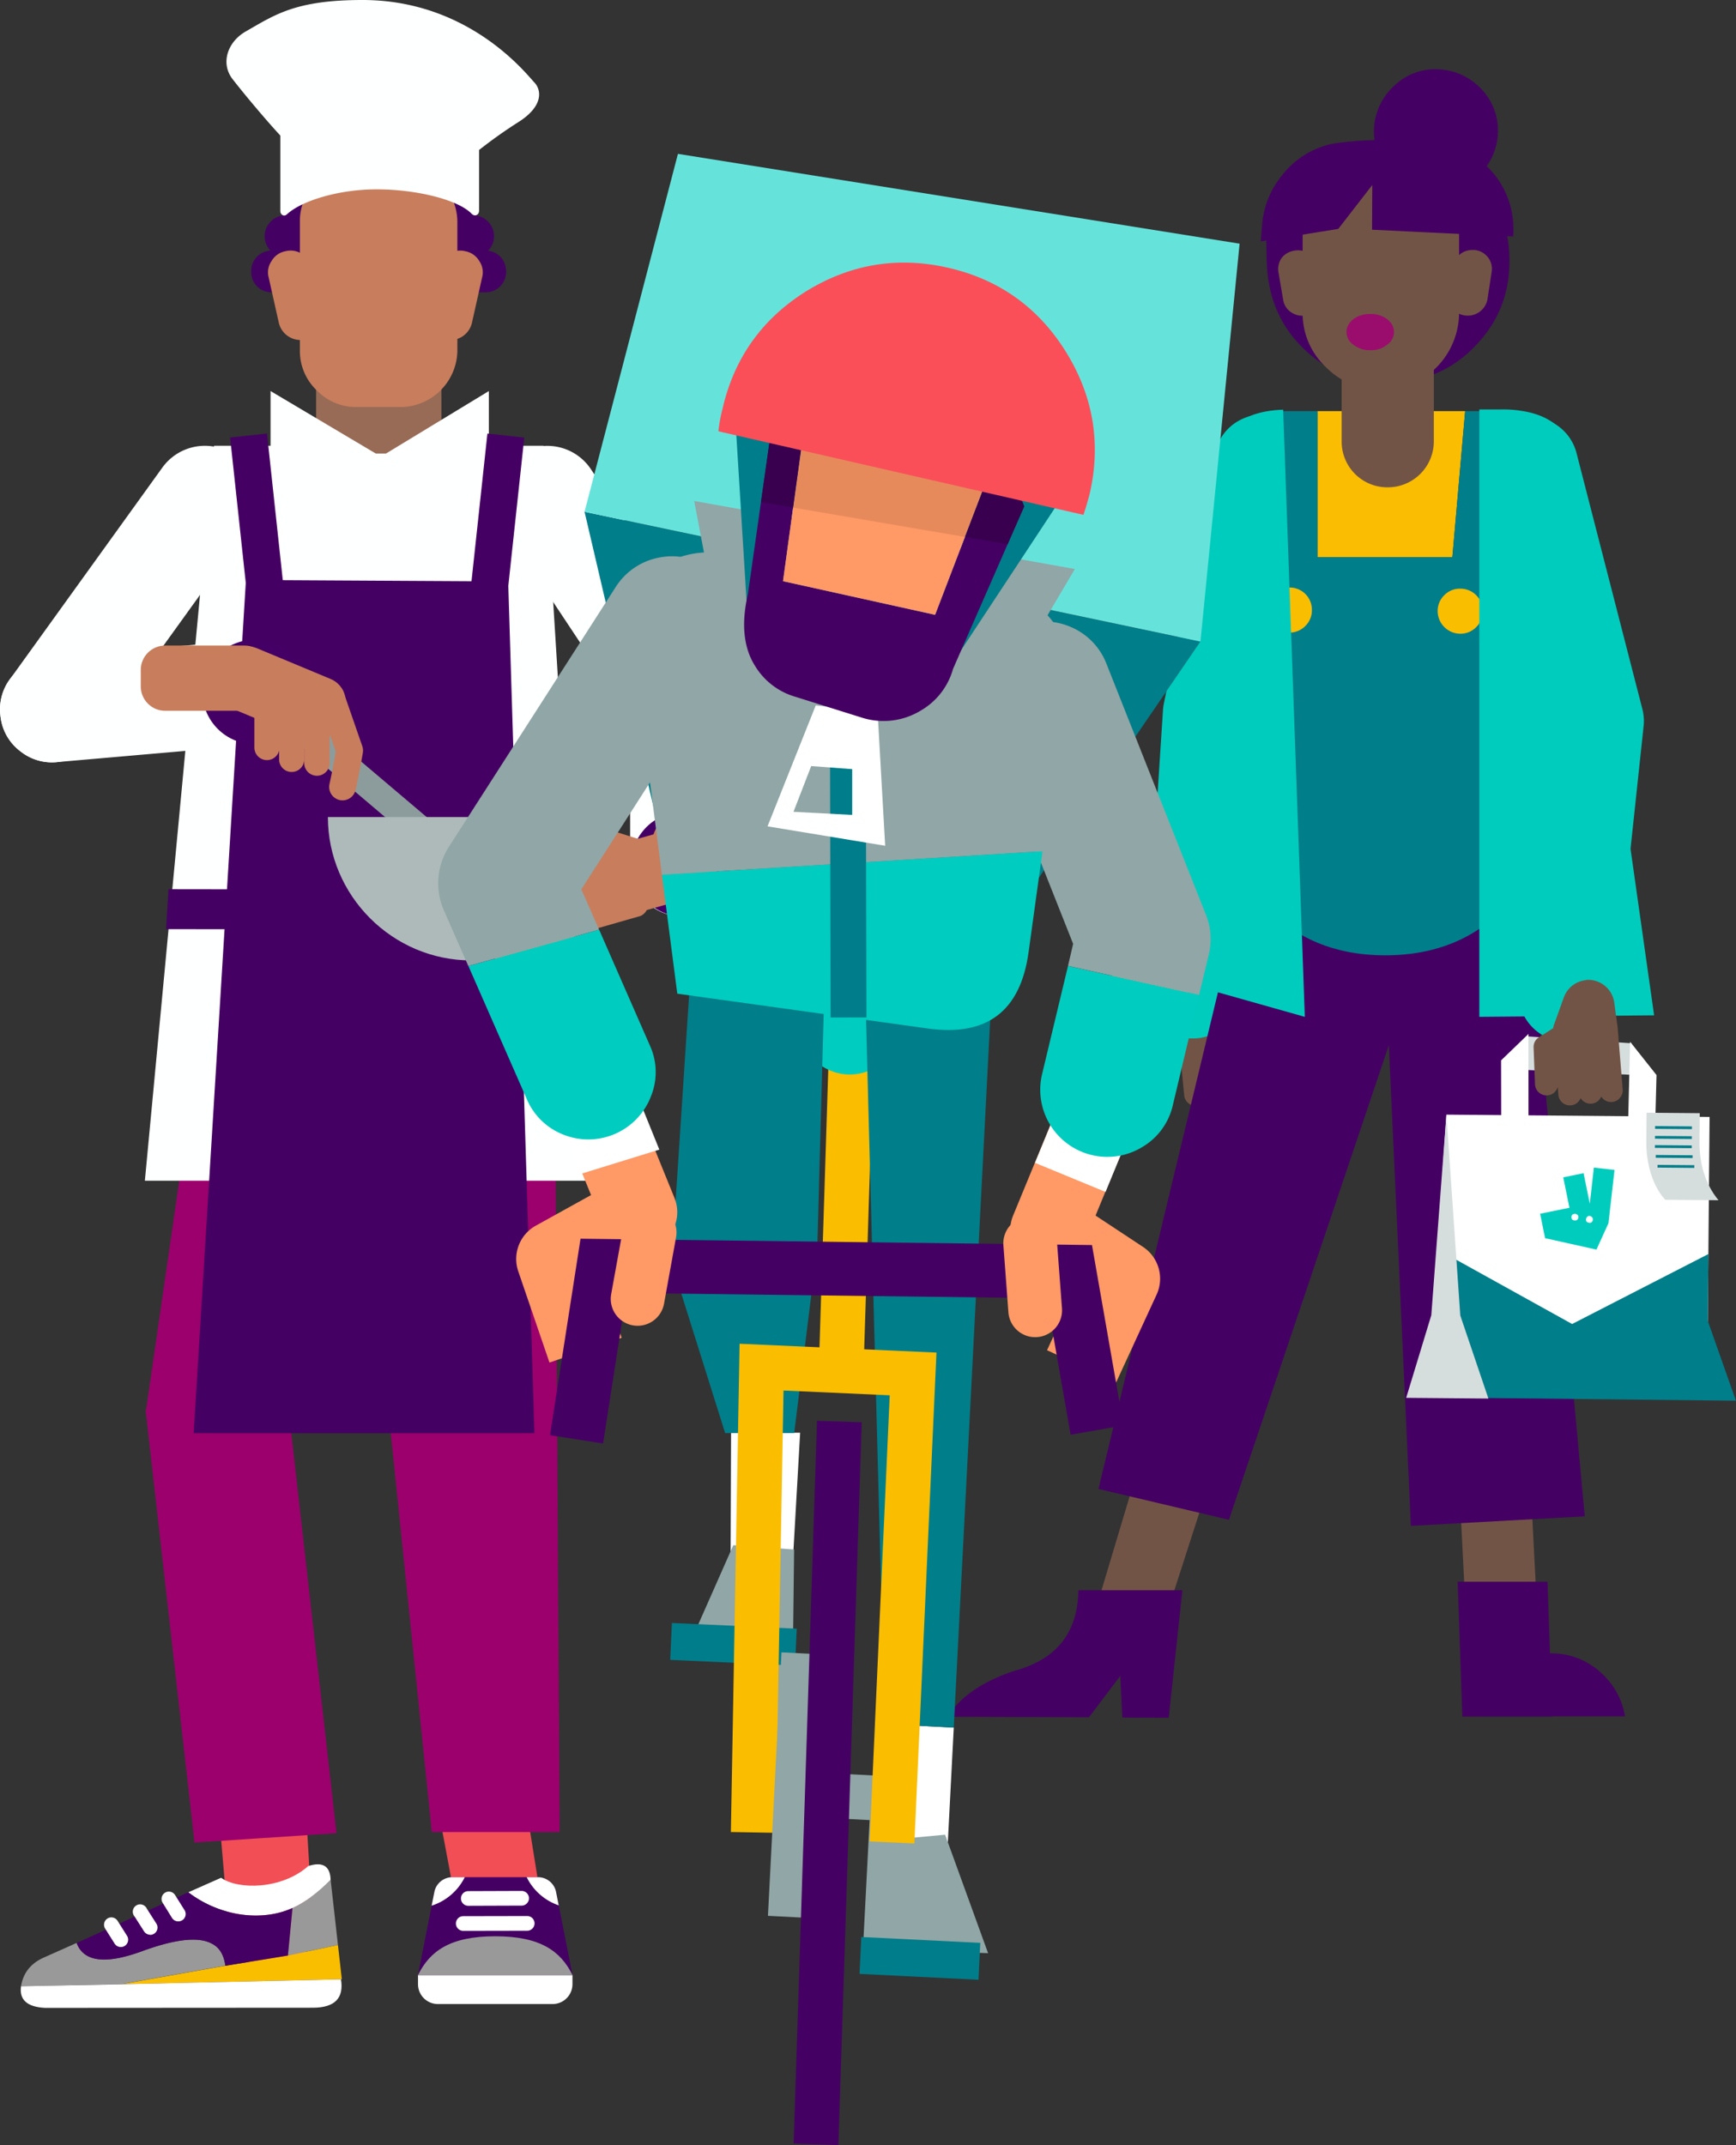 <svg xmlns="http://www.w3.org/2000/svg" viewBox="0 0 827.95 1022.72"><rect x="0" y="0" width="827.95" height="1022.72" fill="#333333" stroke="none"/><g clip-path="url(#clip0)"><path d="M217.092 905.69c.72 4.3 8.35 6.73 11.86 9.37a15.354 15.354 0 0011.91 2.86 15.184 15.184 0 0010.42-6.34 14.31 14.31 0 003.06-7.55c.113-.872.137-1.753.07-2.63a15.838 15.838 0 00-.17-1.74l2.74-.48-9.53-59.57-41.59 6.3 11.23 59.78z" fill="#F14E56"/><path d="M266.922 873.48h-60.99l-39.11-380.3h97.78l2.32 380.3z" fill="#9B006C"/><path d="M135.902 687.16l-66.46-13.47 27.09-187.01 116.09 18.53-76.72 181.95z" fill="#9B006C"/><path d="M109.872 928.85c1 4.25 8.77 6.16 12.45 8.57a15.359 15.359 0 0012.07 2.06 15.108 15.108 0 0010-7 14.212 14.212 0 002.55-7.74c.058-.874.024-1.752-.1-2.62a16.604 16.604 0 00-.29-1.73l2.71-.66-3.81-64.46-41.08 9 5.5 64.58z" fill="#F14E56"/><path d="M139.492 909.68l-2.18 22.68 23.87-5-3.5-31.18c-6 6.14-12.063 10.627-18.19 13.46v.04zM10.022 947l47.82-1 49.66-8.81c-.666-5.147-2.766-8.637-6.3-10.47-6.346-3.52-17.567-2.313-33.66 3.62-15.026 5.46-24.786 5.17-29.28-.87a11.56 11.56 0 01-1.66-3.15l-16.09 7.17c-5.973 2.767-9.47 7.27-10.49 13.51z" fill="#999"/><path d="M107.452 937.24l29.86-4.88 23.87-5 1.84 16.25-.35.08-104.88 2.36 49.66-8.81z" fill="#FABE00"/><path d="M89.792 902.2c15.21 11.6 35.19 14.1 49.7 7.48 6.12-2.827 12.184-7.313 18.19-13.46-.226-6.56-3.783-8.737-10.67-6.53-12.63 11.23-33.51 11.38-41.57 5.59l-15.65 6.92zm-68.28 55.11l128-.08c10.2-.1 14.57-4.613 13.11-13.54l-104.83 2.36-47.77.95c-.9 6.453 2.93 9.89 11.49 10.31z" fill="#fff"/><path d="M38.212 929.52a11.56 11.56 0 01-1.66-3.15l53.24-24.17c15.21 11.6 35.19 14.1 49.7 7.48l-2.18 22.68-29.86 4.88c-.666-5.147-2.766-8.637-6.3-10.47-6.346-3.52-17.566-2.313-33.66 3.62-15.026 5.46-24.786 5.17-29.28-.87z" fill="#440063"/><path d="M57.662 928.3a3.503 3.503 0 01-3-1.63l-4.54-7.2a3.495 3.495 0 015.91-3.73l4.55 7.2a3.497 3.497 0 01-1.21 4.888 3.504 3.504 0 01-1.79.472h.08zm14-5.86a3.51 3.51 0 01-2.95-1.61l-4.54-7.11a3.496 3.496 0 01-.268-4.178 3.488 3.488 0 013.929-1.446 3.5 3.5 0 012.19 1.904l4.54 7.11a3.487 3.487 0 01-1.157 4.893c-.54.32-1.156.488-1.784.487l.04-.05zm13.36-6.38a3.486 3.486 0 01-3-1.66l-4.45-7.2a3.495 3.495 0 01.138-3.877 3.49 3.49 0 015.802.207l4.51 7.19a3.5 3.5 0 01-3 5.34z" fill="#fff"/><path d="M160.492 874.02l-67.74 4.46-23.33-206.33 67.75-4.46 23.32 206.33z" fill="#9B006C"/><path d="M199.353 941.64h73.67V946a9.478 9.478 0 01-9.48 9.48h-54.7a9.48 9.48 0 01-9.48-9.48v-4.31l-.01-.05z" fill="#fff"/><path d="M256.603 895h-40.86a8.761 8.761 0 00-8.59 7.07l-7.8 39.55h73.67l-7.8-39.57a8.772 8.772 0 00-8.62-7.05z" fill="#440063"/><path d="M236.183 923.17c-21.75 0-31.22 7.23-36.81 18.46h73.66c-5.61-11.24-15.1-18.46-36.85-18.46z" fill="#999"/><path d="M220.932 920.58a3.503 3.503 0 01-3.5-3.5 3.503 3.503 0 013.5-3.5l30.51-.06a3.502 3.502 0 012.475 5.975 3.502 3.502 0 01-2.475 1.025l-30.51.06zm2.41-11.94a3.503 3.503 0 01-3.5-3.5 3.503 3.503 0 013.5-3.5l25.44-.09a3.502 3.502 0 012.475 5.975 3.502 3.502 0 01-2.475 1.025l-25.44.09zM221.662 895h-5.92a8.76 8.76 0 00-8.59 7.07l-1.29 6.51a26.715 26.715 0 0015.8-13.58zM266.462 908.43l-1.25-6.36a8.766 8.766 0 00-8.61-7.07h-5.41a26.623 26.623 0 0015.27 13.43z" fill="#fff"/><path d="M231.702 119.49h-102.25c-5.329 0-9.65 4.32-9.65 9.65v.58c0 5.33 4.321 9.65 9.65 9.65h102.25a9.65 9.65 0 009.65-9.65v-.58a9.65 9.65 0 00-9.65-9.65z" fill="#450063"/><path d="M225.632 122.61c5.512 0 9.98-4.468 9.98-9.98 0-5.512-4.468-9.98-9.98-9.98-5.511 0-9.98 4.468-9.98 9.98 0 5.512 4.469 9.98 9.98 9.98zM136.202 122.61c5.512 0 9.98-4.468 9.98-9.98 0-5.512-4.468-9.98-9.98-9.98-5.511 0-9.98 4.468-9.98 9.98 0 5.512 4.469 9.98 9.98 9.98z" fill="#450063"/><path d="M236.582 232.39a23.906 23.906 0 0110.82-15.77 24.992 24.992 0 0118.841-3.492A24.988 24.988 0 01282.022 224l63.15 95.1a24.34 24.34 0 013.45 18.8 23.897 23.897 0 01-10.83 15.71 25.01 25.01 0 01-18.835 3.519 24.993 24.993 0 01-15.795-10.849l-63.14-95.1a24.213 24.213 0 01-3.44-18.79z" fill="#FEFFFF"/><path d="M350.682 335.94c0-13.851-11.226-25.08-25.075-25.08-13.848 0-25.075 11.229-25.075 25.08v75.98c0 13.851 11.227 25.08 25.075 25.08 13.849 0 25.075-11.229 25.075-25.08v-75.98z" fill="#FEFFFF"/><path d="M326 437c13.807 0 25-11.193 25-25s-11.193-25-25-25-25 11.193-25 25 11.193 25 25 25z" fill="#440064"/><path d="M122.412 233.52a23.923 23.923 0 00-10.08-16.25 25.007 25.007 0 00-18.664-4.391A24.99 24.99 0 0077.382 223L4.692 323.9a24.356 24.356 0 00-4.31 18.62 23.906 23.906 0 0010.08 16.2 24.216 24.216 0 0018.65 4.38 23.995 23.995 0 0016.29-10.1l72.69-100.88a24.23 24.23 0 004.071-8.856c.742-3.198.827-6.513.249-9.744z" fill="#FEFFFF"/><path d="M281.032 562.93H69.092l33-350.39h157.09l21.85 350.39z" fill="#FEFFFF"/><path d="M273.272 493.14l-7.46-155.77-172.69 44.83M140.662 345.87a23.888 23.888 0 005.54-18.3 24.992 24.992 0 00-17.68-21.489 24.988 24.988 0 00-9.73-.931l-96.3 8.39a24.351 24.351 0 00-16.83 9.06 24 24 0 00-5.5 18.27 24.2 24.2 0 009 16.9 24 24 0 0018.33 5.55l96.3-8.39a24.21 24.21 0 0016.87-9.06z" fill="#FEFFFF"/><path d="M254.882 683.33H92.362l24.94-406.81 125.06.7 12.52 406.11z" fill="#450063"/><path d="M121.442 354.81c13.752 0 24.9-11.148 24.9-24.9 0-13.752-11.148-24.9-24.9-24.9-13.752 0-24.9 11.148-24.9 24.9 0 13.752 11.148 24.9 24.9 24.9z" fill="#440064"/><path d="M216.862 71.61a9.779 9.779 0 00-3.28-4.56 9.08 9.08 0 00-5.2-2l-51.36-4.67a9.902 9.902 0 00-10.84 9.12 9.104 9.104 0 001.61 6.43 6.848 6.848 0 00-.68.78l-11 13.2c-.89 1.21.88 2.45.55 3.89-.33 1.44-2.57 7.06-2.27 8.57l7.31 34.5c.212 1.3.698 2.54 1.426 3.638a9.285 9.285 0 002.794 2.732 9.562 9.562 0 007.41 1.48 9.279 9.279 0 006.38-4.22 9.996 9.996 0 001.62-7.46l-6.68-34 8-9.67c.119-.115.22-.246.3-.39l37.33-4.56 6.72 18.45-6.42 30a9.291 9.291 0 001.44 7.53 10.233 10.233 0 006.28 4.32 9.667 9.667 0 007.55-1.38 10.146 10.146 0 004.32-6.28l7.55-34.69c.36-1.87-.4-1.84-1-3.58l-9.86-27.18z" fill="#450063"/><path d="M136.182 119.77a9.636 9.636 0 00-6.65 4.66 9.416 9.416 0 00-1.39 7.88l4.82 21.54a10.642 10.642 0 0012.7 8 10.932 10.932 0 006.7-4.61 10.59 10.59 0 001.34-8.09l-5-21.54a9.884 9.884 0 00-4.61-6.49 9.99 9.99 0 00-7.91-1.35zM228.572 124.43a9.79 9.79 0 00-6.7-4.66 9.996 9.996 0 00-7.93 1.39 9.94 9.94 0 00-4.61 6.49l-4.93 21.54a10.446 10.446 0 001.29 8.09 11.002 11.002 0 006.7 4.61 10.64 10.64 0 0012.7-8l4.82-21.54a9.46 9.46 0 00-1.34-7.92z" fill="#C87D5D"/><path d="M150.762 169.23v47h59.75v-47h-59.75z" fill="#986B56"/><path d="M191.022 78.72h-20.76a26.108 26.108 0 00-19.24 8 25.633 25.633 0 00-8 18.6v62.17a25.837 25.837 0 008 18.59 26.189 26.189 0 0019.24 8h20.76a27.282 27.282 0 0027.11-26.58v-62.15a27.35 27.35 0 00-27.11-26.63z" fill="#C87D5D"/><path d="M129.032 186.44v33.86h104.12v-33.86l-51.47 31.26-52.65-31.26z" fill="#FEFFFF"/><path d="M127.332 206.7l-17.588 1.896 7.69 71.366 17.588-1.895-7.69-71.367zM232.457 206.725l-7.689 71.367 17.588 1.895 7.69-71.367-17.589-1.895zM276.432 443.27L79.202 443l1.16-19.04 194.91.27 1.16 19.04z" fill="#450063"/><path d="M224.922 101.89c-6.65-6.83-26.84-11.66-45.45-11.61-17.72 0-35.37 5.33-42.48 11.77-1.05 1-1.88.78-2.43.37a2.204 2.204 0 01-.647-.796 2.203 2.203 0 01-.213-1.004V64.24h94.78v36.24c0 1.89-1.93 3.09-3.56 1.41z" fill="#FEFFFF"/><path d="M134.322 65.19c-.52-.19-13.36-14.62-23.3-27.33-6.11-7.77-2.36-18 6.17-22.85C131.022 7.1 140.892 0 172.872 0c51.22 0 78.53 35.79 81.9 39.22 3.37 3.43 4.73 11.15-7.34 18.87a227.056 227.056 0 00-19.68 14l-93.43-6.9z" fill="#FEFFFF"/><path d="M203.282 404.21a6.39 6.39 0 01-4.14-1.52l-57.12-48.42a6.416 6.416 0 01-2.241-4.358 6.4 6.4 0 013.453-6.221 6.408 6.408 0 014.884-.403 6.374 6.374 0 012.184 1.212l57.16 48.42a6.4 6.4 0 01-4.14 11.29h-.04z" fill="#8C9C9C"/><path d="M133.302 335.78a5.99 5.99 0 00-11.98 0v20.63a5.99 5.99 0 0011.98 0v-20.63z" fill="#C87D5D"/><path d="M145.092 341.44a5.99 5.99 0 00-11.98 0v20.63a5.99 5.99 0 0011.98 0v-20.63z" fill="#C87D5D"/><path d="M157.212 342.92a6.06 6.06 0 10-12.12 0v20.88a6.06 6.06 0 1012.12 0v-20.88z" fill="#C87D5D"/><path d="M163.392 381.6a6.86 6.86 0 01-1.42-.16 6.42 6.42 0 01-4.83-7.67c1.19-5.23 2.48-12.26 3-15.4l-8.39-24.19a6.405 6.405 0 013.955-8.145 6.4 6.4 0 018.145 3.955l8.94 25.76a6.51 6.51 0 01.26 3.19c-.07.43-1.82 10.46-3.46 17.67a6.418 6.418 0 01-6.2 4.99z" fill="#C87D5D"/><path d="M157.692 323.725l-34.952-14.577c-5.933-2.475-12.749.329-15.224 6.262l-3.014 7.227c-2.475 5.933.329 12.749 6.262 15.224l34.952 14.577c5.933 2.475 12.749-.329 15.224-6.262l3.014-7.227c2.475-5.933-.329-12.749-6.262-15.224z" fill="#C87D5D"/><path d="M116.642 307.78h-37.87c-6.428 0-11.64 5.211-11.64 11.64v7.83c0 6.429 5.212 11.64 11.64 11.64h37.87c6.429 0 11.64-5.211 11.64-11.64v-7.83c0-6.429-5.211-11.64-11.64-11.64z" fill="#C87D5D"/><path d="M224.722 389.56s68.35-.26 68.35 0c0 37.49-30.85 68.34-68.35 68.34-37.5 0-68.34-30.85-68.34-68.34h68.34z" fill="#AEBABA"/><path d="M269.372 393.47l13-.16a5.421 5.421 0 011.72.25l.62.2 23.54 7.44a8.024 8.024 0 11-6.06 14.8l-22-11.21 2.33.45-13 .15a5.995 5.995 0 01-4.697-1.426 5.994 5.994 0 01-1.564-6.916 5.996 5.996 0 016.121-3.578h-.01z" fill="#C87D5D"/><path d="M273.142 421.66h-35a6.003 6.003 0 01-5.352-5.965 6 6 0 015.352-5.965h34.11l21.58-6.16a5.997 5.997 0 016.947 1.604 6.01 6.01 0 011.202 2.222 6.012 6.012 0 01-.693 4.89 5.996 5.996 0 01-4.126 2.714l-22.38 6.4a6.118 6.118 0 01-1.64.26z" fill="#C87D5D"/><path d="M274.642 433.64h-35a6.003 6.003 0 01-5.352-5.965 6 6 0 015.352-5.965h34.11l21.58-6.16a5.997 5.997 0 013.33 11.45l-22.39 6.4a5.991 5.991 0 01-1.63.24z" fill="#C87D5D"/><path d="M281.382 443.37h-35a5.99 5.99 0 01-4.682-1.479 6.001 6.001 0 014.682-10.441h34.11l21.58-6.17a5.997 5.997 0 016.786 4.264 6.003 6.003 0 01-3.506 7.206l-22.33 6.4a6.14 6.14 0 01-1.64.22z" fill="#C87D5D"/><path d="M258.272 451.86a6 6 0 01-2.05-11.56l23.1-8.49a6.002 6.002 0 017.022 8.047 6.002 6.002 0 01-2.912 3.153l-23.11 8.48c-.655.244-1.35.37-2.05.37z" fill="#C87D5D"/><path d="M321.103 395.157l-39.293 11.051c-8.812 2.478-13.93 11.687-11.433 20.568l.122.432c2.498 8.88 11.666 14.07 20.478 11.592l39.292-11.051c8.812-2.478 13.931-11.687 11.433-20.567l-.122-.432c-2.497-8.881-11.666-14.071-20.477-11.593z" fill="#C87D5D"/><path d="M342.072 402.57c0-8.599-6.968-15.57-15.565-15.57-8.596 0-15.565 6.971-15.565 15.57v9.93c0 8.599 6.969 15.57 15.565 15.57 8.597 0 15.565-6.971 15.565-15.57v-9.93z" fill="#C87D5D"/><path d="M562.096 635.535l34.364 9.846-37.834 117.339-34.724.296 38.194-127.481z" fill="#725446"/><path d="M535.252 818.917l22.147.083 6.514-60.811h-49.608c-.239 20.424-10.655 33.303-31.245 38.637-15.133 5.235-25.486 12.466-31.06 21.694l67.362.259 14.958-19.794.932 19.932z" fill="#450063"/><path d="M572.855 467.729a12.577 12.577 0 016.865 1.385 12.575 12.575 0 015.057 4.844l7.115 12.365c.197.383.355.785.47 1.2l7.429 3.082c.899.35 1.691.929 2.297 1.679a5.896 5.896 0 011.098 2.648l2.437 17.404a5.447 5.447 0 01-4.734 6.265 5.27 5.27 0 01-4.06-1.061 5.402 5.402 0 01-1.652-2.002l.36 3.691a5.46 5.46 0 01-2.901 5.46 5.476 5.476 0 01-2.091.603 5.295 5.295 0 01-4.005-1.219 5.172 5.172 0 01-1.2-1.337 8.442 8.442 0 01-.923 1.541 5.534 5.534 0 01-3.783 1.965 5.244 5.244 0 01-4.005-1.209 5.782 5.782 0 01-1.19-1.264 7.24 7.24 0 01-.858 1.458 5.535 5.535 0 01-3.774 1.965 5.29 5.29 0 01-2.116-.185 5.288 5.288 0 01-1.871-1.005 5.41 5.41 0 01-2.039-3.774l-2.861-29.529-.535-11.913a12.55 12.55 0 0111.47-13.029v-.028z" fill="#725446"/><path d="M569.026 495.099h-1.513a22.97 22.97 0 01-15.786-7.787 22.97 22.97 0 01-5.632-16.676l8.573-132.15a23.6 23.6 0 01.424-3.11l24.398-119.342a22.97 22.97 0 0127.111-17.883 22.967 22.967 0 0117.883 27.111l-24.093 117.792-8.471 130.572a22.962 22.962 0 01-22.894 21.473z" fill="#00CCBD"/><path d="M687.703 417.281H594.31l-70.417 292.611 62.222 14.709 76.267-226.282" fill="#450063"/><path d="M694.292 674.42l33.856-1.845 4.54 87.663-33.93 2.768-4.466-88.586z" fill="#725446"/><path d="M740.292 818.456l-2.243-64.336h-42.853l2.242 64.336h42.854z" fill="#450063"/><path d="M764.847 798.745a34.88 34.88 0 00-25.34-10.473 34.508 34.508 0 00-25.348 10.473 34.143 34.143 0 00-10.206 19.618h71.053a35.12 35.12 0 00-10.15-19.618M727.641 417.281l28.172 305.677-82.929 4.54-14.017-306.092" fill="#450063"/><path d="M628.341 196.02h70.435l-6.099 69.632h-64.336V196.02z" fill="#FABD01"/><path d="M727.641 417.281l-5.454-221.261h-23.411l-6.099 69.632h-64.336V196.02h-19.249l-14.764 221.261s14.386 38.194 66.375 38.194c51.989 0 66.938-38.194 66.938-38.194z" fill="#007E8A"/><path d="M696.396 302.147a10.869 10.869 0 01-10.741-10.741 10.42 10.42 0 013.183-7.64 10.274 10.274 0 017.558-3.101 10.6 10.6 0 0110.741 10.741 10.289 10.289 0 01-3.101 7.595 10.407 10.407 0 01-7.64 3.146zM622.583 298.419a10.445 10.445 0 01-7.65 3.184 10.887 10.887 0 01-10.741-10.741 10.432 10.432 0 013.193-7.65 10.27 10.27 0 017.548-3.091 10.556 10.556 0 0110.741 10.741 10.295 10.295 0 01-3.091 7.557z" fill="#FABE00"/><path d="M725.915 195.937c18.142 2.786 27.213 14.687 27.213 35.701l35.766 252.443-83.363.729V195.208h11.193a54.309 54.309 0 019.191.729z" fill="#00CCBD"/><path d="M747.24 496.64a22.967 22.967 0 01-22.857-25.395l13.381-125.774-30.452-118.4a22.97 22.97 0 0116.615-27.569 22.967 22.967 0 0127.863 16.117l31.503 122.433c.685 2.662.885 5.425.591 8.158l-13.842 129.898a22.96 22.96 0 01-22.802 20.532z" fill="#00CCBD"/><path d="M621.015 83.433A56.282 56.282 0 01662.022 66.6c15.995 0 29.661 5.61 40.999 16.832 11.338 11.22 16.967 24.917 16.887 41.09 0 16.057-5.629 29.726-16.887 41.008a55.793 55.793 0 01-40.999 17.016c-15.951 0-29.62-5.672-41.007-17.016-11.258-11.276-16.407-24.914-16.887-41.008-1.458-49.47 5.629-29.814 16.887-41.09z" fill="#450063"/><path d="M706.731 42.692a28.608 28.608 0 017.65 21.298 30.047 30.047 0 01-30.95 28.126 29.441 29.441 0 01-26.438-19.491 29.446 29.446 0 018.056-31.843 28.199 28.199 0 0121.113-7.733 29.666 29.666 0 0120.569 9.643z" fill="#450063"/><path d="M639.876 210.415v-37.64a21.738 21.738 0 0121.934-21.934h.092a21.925 21.925 0 0120.27 13.537 21.937 21.937 0 011.665 8.397v37.64M683.837 210.415a21.92 21.92 0 01-13.567 20.269 21.925 21.925 0 01-8.404 1.656h-.093a21.772 21.772 0 01-15.534-6.382 21.748 21.748 0 01-4.741-7.133 21.747 21.747 0 01-1.622-8.41" fill="#725446"/><path d="M621.264 107.194a36.147 36.147 0 0111.073-26.484 35.709 35.709 0 0126.216-10.833 36.196 36.196 0 0126.483 10.833 36.592 36.592 0 0110.834 26.484v41.589a37.084 37.084 0 01-22.934 34.514 37.079 37.079 0 01-40.599-8.298 35.06 35.06 0 01-11.073-26.216v-41.589z" fill="#725446"/><path d="M693.166 126.756l-2.279 13.528a8.434 8.434 0 001.725 6.737 9.174 9.174 0 006.007 3.368 9.56 9.56 0 0010.64-6.958c.074-.276.129-.557.166-.84l2.03-13.232a8.894 8.894 0 00-1.726-6.552 9.077 9.077 0 00-5.914-3.543 11.165 11.165 0 00-3.193.064 8.89 8.89 0 00-7.059 5.786 10.672 10.672 0 00-.397 1.606v.036zm-81.13 16.481a8.634 8.634 0 003.737 5.638 9.354 9.354 0 006.736 1.551 8.69 8.69 0 006.007-3.369 7.757 7.757 0 001.726-6.644l-2.095-13.564a7.763 7.763 0 00-3.691-5.823 9.429 9.429 0 00-6.92-1.55 9.761 9.761 0 00-4.762 1.984 8.086 8.086 0 00-2.418 3.137 9.097 9.097 0 00-.646 5.075l2.326 13.565z" fill="#725446"/><path d="M721.762 112.758c-.12-.129.074-1.929 0-2.002a41.518 41.518 0 00-6.736-24.39 39.676 39.676 0 00-23.383-16.683 170.293 170.293 0 00-55.615-1.255 41.293 41.293 0 00-24.915 15.567 42.332 42.332 0 00-9.228 23.9c-.286 3.211-.563 7.078-.627 7.207l37.003-5.961 16.222-20.929-.12 21.316 67.399 3.23z" fill="#450063"/><path d="M653.56 149.697c2.87-.105 5.692.759 8.01 2.454 2.178 1.763 3.276 3.793 3.276 6.1a7.383 7.383 0 01-3.276 6.099 12.142 12.142 0 01-8.01 2.639 12.721 12.721 0 01-8.102-2.639 7.373 7.373 0 01-3.275-6.099c0-2.307 1.092-4.34 3.275-6.1a13.4 13.4 0 018.102-2.454z" fill="#9A0D6D"/><path d="M577.829 231.639c0-23.488 11.381-35.592 34.142-36.311l10.335 289.482-62.12-17.533 17.643-235.638z" fill="#00CCBD"/><path d="M727.53 510.103l1.264-15.964 49.267 3.257-.129 15.041-50.402-2.334z" fill="#D6DDDD"/><path d="M715.958 533.44l-.055-27.868 13.075-12.624v40.602l47.551.425.923-37.299 12.586 15.881-.563 21.529" fill="#fff"/><path d="M680.754 665.22l133.424 1.172 1.172-133.857-125.516-1.098-9.08 133.783z" fill="#fff"/><path d="M736.896 590.338l24.5 5.435 5.721-12.559 2.897-25.404-9.837-1.126-1.956 17.219-2.962-14.552-9.698 1.975 2.953 14.506-13.98 2.851 2.362 11.655zm19.572-9.228a1.51 1.51 0 01.314-.729 1.55 1.55 0 011.052-.664 1.843 1.843 0 011.679.922 1.786 1.786 0 01-.212 1.846c-.369.637-1.338.71-2.279.231-.646-.323-.628-1.126-.554-1.606zm-6.884-1.467c.203-.766 1.144-.923 1.615-.923a1.2 1.2 0 01.517.111c.332.157.922.48 1.006.969a1.732 1.732 0 01-.517 1.762 1.794 1.794 0 01-1.846.166c-.747-.194-1.061-1.052-.775-2.085z" fill="#00CCBD"/><path d="M692.594 599.547l-4.457 65.673 126.041 1.172.6-68.497-64.991 33.358-57.193-31.706z" fill="#007E8A"/><path d="M814.501 629.786l-63.413 23.761-47.135 12.928 123.974 1.357-13.426-38.046z" fill="#007E8A"/><path d="M689.835 531.437l6.616 95.738 13.417 39.623-39.218-.341 11.978-39.402 7.207-95.618zM794.255 572.021l25.358.221c-6.515-7.862-9.163-17.763-9.071-27.969l.12-13.537-25.358-.222-.12 13.528c-.166 19.388 9.071 27.979 9.071 27.979z" fill="#D6DDDD"/><path d="M789.372 536.888l-.012 1.31 17.56.153.011-1.31-17.559-.153zM789.334 541.579l-.011 1.311 17.55.153.012-1.31-17.551-.154zM789.297 545.964l-.011 1.31 17.559.153.012-1.31-17.56-.153zM789.688 550.665l-.012 1.31 17.56.153.011-1.31-17.559-.153zM790.525 555.375l-.011 1.311 17.559.153.012-1.31-17.56-.154z" fill="#007E8A"/><path d="M756.505 467.295a12.549 12.549 0 00-10.667 8.241l-4.827 13.398c-.124.409-.207.83-.249 1.255l-6.764 4.347a5.427 5.427 0 00-1.965 2.067 5.74 5.74 0 00-.618 2.768l.673 17.533a5.533 5.533 0 001.763 3.894 5.469 5.469 0 003.995 1.43 5.278 5.278 0 003.821-1.753 5.614 5.614 0 001.273-2.261l.305 3.691a5.444 5.444 0 003.815 4.862 5.429 5.429 0 002.164.222 5.284 5.284 0 003.691-1.9c.39-.456.702-.974.923-1.532.34.493.733.948 1.172 1.356a5.533 5.533 0 004.069 1.274 5.262 5.262 0 003.691-1.91 6.03 6.03 0 00.923-1.449c.318.466.686.896 1.098 1.282a5.55 5.55 0 001.907 1.045 5.557 5.557 0 002.163.229 5.243 5.243 0 003.691-1.901 5.4 5.4 0 001.347-4.079l-2.399-29.528-1.606-11.858a12.54 12.54 0 00-13.583-10.796l.194.073z" fill="#725446"/><path d="M395.748 487l-5.25 166.09 21.33.68 5.26-166.09" fill="#FABD00"/><path d="M406.808 464.22a24.173 24.173 0 00-23.096 13.738 24.17 24.17 0 003.876 26.592 24.16 24.16 0 0035.86-32.38 23.296 23.296 0 00-16.64-7.95" fill="#00CCBF"/><path d="M454.878 823.68l-32.94-1.7.36 57.72 29.46 4.28 3.12-60.3z" fill="#fff"/><path d="M472.778 476.08l-59.92 2.95 9.08 342.94 32.94 1.71 17.9-347.6z" fill="#007E8A"/><path d="M450.758 874.74l-30.41 2.84 5.14 52.08 45.76 1.56-20.49-56.48z" fill="#91A6A6"/><path d="M478.428 319.37l58.46 129.88-53.7 130.29a18.172 18.172 0 006.81 22.13l22.06 14.56-12.69 27.52 33 15.25 19.24-41.72a18.159 18.159 0 00-6.5-22.81l-22.6-14.92 50.38-122.21a18.239 18.239 0 00.71-11.8l-60.14-135.9-35.03 9.73z" fill="#F96"/><path d="M278.788 244.01l38.37 164.14 169.64 23.01 85.73-125.29-293.74-61.86z" fill="#007E8A"/><path d="M323.328 73.36l-44.54 170.65 293.74 61.86 18.67-189.69-267.87-42.82z" fill="#65E3DB"/><path d="M381.608 683.09h-32.94l-.23 60.43 29.89-2.7 3.28-57.73z" fill="#fff"/><path d="M394.318 429.06l-62.95 4.09-11.08 168.81 25.55 81.3h32.94l11.06-89.45 4.48-164.75z" fill="#007E8A"/><path d="M378.738 738.76l-29.01-2.05-18.86 42.65 47.33 4.57.54-45.17z" fill="#91A6A6"/><path d="M432.378 940.28l4.79-92.74-62.65-3.19 3.5-67.54-21.32-1.11-4.6 88.88 62.65 3.2-3.69 71.4 21.32 1.1z" fill="#91A6A6"/><path d="M379.998 776.51l-59.53-2.71-.83 17.59 59.52 2.71.84-17.59zM466.678 943.91l.84-17.59-56.74-2.81-.84 17.59 56.74 2.81z" fill="#007D8A"/><path d="M369.928 873.84l3.76-210.87 50.65 2.27-9.58 212.72 21.33.96 10.54-234.05-93.9-4.21-4.15 232.8 21.35.38z" fill="#FABD00"/><path d="M506.548 523.03l-12.93 31.38 33.65 13.87 12.93-31.39" fill="#fff"/><path d="M509.358 460.56L497.028 512a32.003 32.003 0 0029.854 39.54 31.997 31.997 0 0018.006-4.72 31.097 31.097 0 0014.45-19.82l12.55-52.65-62.53-13.79z" fill="#00CCBF"/><path d="M510.608 298.89a31.994 31.994 0 00-18.457-2.067 31.994 31.994 0 00-23.913 43.297L511.808 450l-2.45 10.52 62.53 13.83 4.59-19.11a31.054 31.054 0 00-1.4-19.27l-47.34-119.42a31.348 31.348 0 00-17.13-17.66" fill="#91A6A6"/><path d="M497.208 405.81L315.668 417l7.35 56.76 119.41 16.59c28.2 3.96 44.243-8.153 48.13-36.34l6.65-48.2z" fill="#00CCBF"/><path d="M348.888 264c-28.18-3.887-44.253 8.263-48.22 36.45l15 116.6 181.54-11.2 10.68-76.74c3.96-28.187-8.157-44.263-36.35-48.23L348.888 264z" fill="#91A6A6"/><path d="M300.368 286.28l-72.29 133.55a18.135 18.135 0 00-.85 15.52l54.66 134.43-26.31 14.57a18.164 18.164 0 00-8.4 21.81l14.88 43.47 34.43-11.79-9.94-29 27.1-15a18.169 18.169 0 008-22.77l-57.47-141.48 68.2-126-32.01-17.31z" fill="#F96"/><path d="M287.618 688.21l11.15-71.73 200.46 2.48 11.38 65.08 25.24-4.42-15.05-86.01-243.92-3.02-14.57 93.68 25.31 3.94z" fill="#450063"/><path d="M297.228 585.34l-5.74 31.66a12.818 12.818 0 002.076 9.582 12.81 12.81 0 0023.134-5.012l5.74-31.69a12.81 12.81 0 00-25.21-4.57" fill="#F96"/><path d="M331.088 238.86l10.15 53.59 143.13 26.67 28.28-47.83-181.56-32.43z" fill="#91A6A6"/><path d="M301.838 517l-36.97 10.88 11.6 31.97 37.99-11.75-12.62-31.1z" fill="#fff"/><path d="M310.428 522.78a30.513 30.513 0 00-.54-24.45l-24.15-55.09-62.35 17.33 27.88 63.51a31.276 31.276 0 0017.73 17 31.994 31.994 0 0024.505-.552 32.006 32.006 0 0016.925-17.728" fill="#00CCBF"/><path d="M214.108 403.71a32.246 32.246 0 00-5 14.85 31.804 31.804 0 002.55 15.35l11.7 26.66 62.35-17.33-8.43-19.24 70.24-109.46a30.535 30.535 0 004.3-24 32.003 32.003 0 00-38-24.6 31.467 31.467 0 00-11.53 4.943 31.466 31.466 0 00-8.68 9.057l-79.5 123.77z" fill="#91A6A6"/><path d="M395.778 318.09l.36 167.03 17.08-.04-.37-167.02" fill="#007D8A"/><path d="M386.888 365.24l19.55 1.47v21.82l-28-1.48 8.45-21.81zm35.28 38l-3.6-63.51-29.51-3.42-23 57.67 56.11 9.26z" fill="#fff"/><path d="M367.561 195.658l-17.048 1.051 6.434 104.302 17.048-1.051-6.434-104.302zM494.292 224.548l-59.859 90.745 14.258 9.405 59.858-90.746-14.257-9.404z" fill="#007D8A"/><path d="M384.728 194.8a57.803 57.803 0 01-15.64 1.29l-12.38 87.06c-2.98 12.953-2.283 23.643 2.09 32.07.44.86.93 1.68 1.43 2.47a33.24 33.24 0 0019.19 14.54l31.62 9.92a34.112 34.112 0 0026.58-2.5c.5-.26 1-.54 1.45-.83a33.207 33.207 0 0015.46-19.89l33.93-77.49a258.286 258.286 0 00-12.15-26.95l-.12-.2-30.21 78.86-72.53-16.06 11.28-82.29z" fill="#450063"/><path d="M397.488 190.16a49.962 49.962 0 01-12.76 4.64l-11.28 82.3 72.53 16 30.21-78.86a34.108 34.108 0 00-20.4-16.93l-31.83-9.79a33.542 33.542 0 00-26.47 2.59" fill="#F96"/><path d="M411.508 186a34.582 34.582 0 00-14 4 50.161 50.161 0 01-12.44 4.67 49.93 49.93 0 0012.45-4.57 33.472 33.472 0 0126.47-2.59l31.83 9.8-31.83-9.8a35.01 35.01 0 00-12.48-1.51zm-42.42 10.09l-1.05 7.29v.05l1.05-7.34zm12.76-.72a56.93 56.93 0 01-5.91.67c-1.53.1-3.09.14-4.67.11 1.58 0 3.14 0 4.68-.11a56.172 56.172 0 005.9-.67" fill="#00A399"/><path d="M368.038 203.38l-5.16 35.97.06.01 5.1-35.93v-.05z" fill="#00666E"/><path d="M384.728 194.8c-.953.22-1.913.41-2.88.57a56.202 56.202 0 01-5.9.67c-1.54.1-3.1.13-4.69.11l-2.17-.06-1.05 7.34-5.1 35.93 15.32 2.64 6.47-47.18" fill="#38004F"/><path d="M488.458 241.44l-7.89 18.02.02.01 7.87-18.03z" fill="#00666E"/><path d="M476.148 214.4l-15.93 41.6 20.35 3.47 7.89-18a245.652 245.652 0 00-12.25-26.94l-.06-.1" fill="#38004F"/><path opacity=".1" d="M411.628 186a34.553 34.553 0 00-14.14 4.13 49.574 49.574 0 01-12.45 4.57l-.31.07-6.47 47.23 82 14 15.93-41.59a33.755 33.755 0 00-20.36-17l-31.83-9.8a34.777 34.777 0 00-12.37-1.61" fill="#000"/><path d="M344.538 195.14a71.524 71.524 0 00-1.92 10.49l174.11 39.84c1.08-3.2 2.08-6.577 3-10.13 5.5-24.147 1.644-46.793-11.57-67.94-13.2-21-31.867-34.25-56-39.75s-46.76-1.717-67.88 11.35c-21 13.207-34.247 31.92-39.74 56.14z" fill="#FA4F59"/><path d="M478.528 593.43l2.41 32.25a12.817 12.817 0 004.417 8.754 12.815 12.815 0 0018.067-1.351 12.819 12.819 0 003.066-9.313l-2.42-32.26a12.807 12.807 0 00-13.706-11.496 12.81 12.81 0 00-11.834 13.416z" fill="#F96"/><path d="M372.718 787.79l-6.46 125.63 17.05.88 6.47-125.63" fill="#91A6A6"/><path d="M389.648 677.41l-11.14 344.62 21.34.69 11.13-344.62" fill="#450063"/></g><defs><clipPath id="clip0"><path fill="#fff" d="M0 0h827.95v1022.72H0z"/></clipPath></defs></svg>